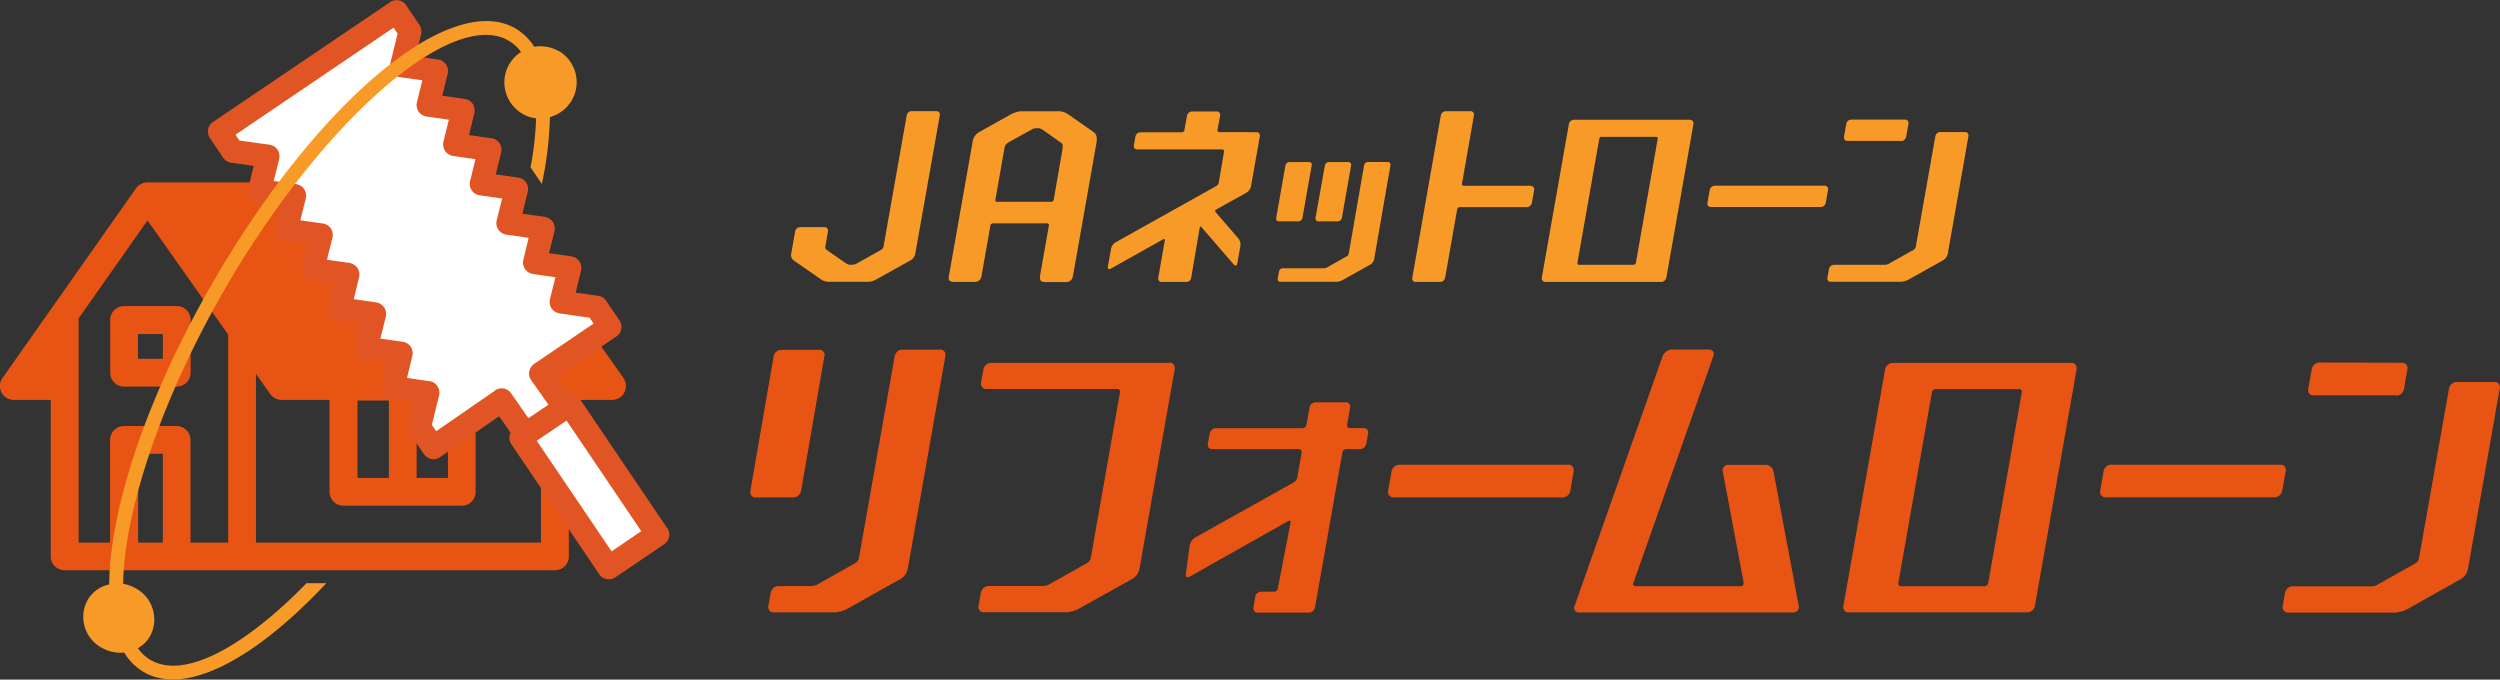 <svg data-name="レイヤー 2" xmlns="http://www.w3.org/2000/svg" viewBox="0 0 197.11 53.58"><rect x="0" y="0" width="197.11" height="53.58" fill="#333333" stroke="none"/><g data-name="レイヤー 1"><path data-name="パス 17" d="M49.16 29.8L38.57 14.84a1.1 1.1 0 0 0-.89-.46H11.63c-.08 0-.16.01-.24.03h-.03c-.08.02-.15.05-.22.09-.01 0-.02.01-.03.02-.07.03-.13.08-.19.12l-.03.02a.69.69 0 0 0-.16.18L.2 29.8c-.35.49-.24 1.18.26 1.53.19.13.41.21.64.2H4v12.34c0 .6.49 1.09 1.09 1.09H43.76c.6 0 1.09-.49 1.09-1.09V31.53h3.41c.61 0 1.1-.5 1.09-1.11 0-.22-.07-.44-.2-.62M6.2 25.1l5.43-7.72 6.36 9v16.4h-2.97v-8.1c0-.6-.5-1.09-1.1-1.09H9.78c-.6 0-1.1.49-1.1 1.09v8.1H6.2V25.1zm6.64 17.68h-1.95v-7h1.95v7zm29.82 0H20.18V29.47l1.13 1.6c.21.29.54.46.9.46h3.77v7.24c0 .6.48 1.1 1.08 1.1h9.34c.61 0 1.1-.49 1.1-1.1v-7.24h5.15v11.25zm-14.47-11.2h2.47v6.1h-2.47v-6.1zm4.66 0h2.47v6.1h-2.47v-6.1zm-23.06-1.1h4.14c.61 0 1.1-.49 1.1-1.1v-4.15c0-.61-.49-1.1-1.1-1.1H9.79c-.61 0-1.1.49-1.1 1.1v4.15c0 .61.49 1.1 1.1 1.1m1.1-4.14h1.95v1.95h-1.96v-1.95z" fill="#e85413"/><path data-name="パス 18" d="M131.37 21.9c-.04.19-.21.33-.4.33h-9.13c-.15 0-.28-.11-.28-.26v-.07l2.14-12.13c.04-.19.21-.33.4-.33h9.14c.15 0 .28.12.28.27v.06l-2.14 12.13zm-5.08-11.12c-.1 0-.18.07-.2.17l-1.72 9.77c-.01.07.03.15.11.16h4.3c.1 0 .18-.07.2-.16l1.72-9.77c.02-.07-.03-.15-.1-.16h-4.31zm23.61.34c.19 0 .35-.15.39-.34l.18-1.02a.281.281 0 0 0-.21-.33h-4.29c-.19 0-.36.13-.4.32l-.18 1.03c-.03.15.06.3.21.33H149.9zm-5.3 9.76c-.2 0-.36.15-.4.34l-.12.68c-.03.14.06.29.2.32h5.54c.22 0 .44-.07.63-.16l2.77-1.55c.18-.12.3-.29.35-.5l1.63-9.27c.03-.15-.06-.3-.21-.33h-2c-.2 0-.36.14-.4.34l-1.54 8.7c-.02.1-.08.19-.18.25l-1.96 1.1c-.1.05-.21.08-.32.08h-4zm-41.17-7.84c.03-.12-.05-.23-.17-.26h-1.59c-.15 0-.29.11-.32.26l-.73 4.15c-.03.12.05.24.17.26h1.59c.15 0 .28-.12.31-.27l.73-4.15zm3.1 0c.02-.12-.05-.24-.17-.26h-1.59a.32.32 0 0 0-.31.26l-.74 4.15c-.02.12.06.24.18.26h1.58c.15 0 .28-.12.32-.27l.73-4.15zm-5.38 8.11a.32.32 0 0 0-.31.26l-.1.55c-.02.12.05.23.17.26h4.42c.18 0 .35-.05.51-.13l2.22-1.24c.14-.09.24-.24.28-.4l1.29-7.42c.03-.12-.05-.23-.17-.26h-1.59c-.15 0-.29.11-.32.26L106.34 20c-.02.08-.07.16-.14.2l-1.57.89c-.08.04-.17.06-.25.06h-3.22zm34.05-6.5c-.19 0-.36.14-.4.33l-.18 1.02c-.03.15.06.29.21.32h8.72c.19 0 .36-.14.4-.33l.18-1.02a.281.281 0 0 0-.21-.33h-8.72zm-38.27 1.29l1.35-.75c.18-.11.3-.29.35-.49l.7-3.95c.03-.15-.06-.3-.21-.33H96.13c-.08 0-.14-.06-.14-.13v-.03l.21-1.15a.267.267 0 0 0-.2-.32h-2.01c-.19 0-.36.14-.4.33l-.21 1.15c-.02.09-.1.16-.19.16h-3.27c-.19 0-.36.14-.4.34l-.12.68c-.04.15.06.3.2.33H96.37c.08 0 .14.06.14.13v.03l-.42 2.47a.41.41 0 0 1-.18.25l-7.96 4.45c-.18.11-.3.29-.35.5l-.25 1.4c-.04.18.07.26.23.17l4.14-2.32c.08-.05.13-.01.12.08l-.52 2.97c-.03.15.06.29.2.32h2.01c.19 0 .36-.14.39-.33l.67-3.96c.01-.09.08-.11.14-.03l2.54 2.94c.12.15.25.11.28-.07l.25-1.4a.793.793 0 0 0-.17-.59l-1.78-2.06c-.05-.05-.05-.13 0-.19.01-.01.02-.02.04-.02l1.02-.57zM77.4 21.73c-.02.11-.06.21-.12.31l-.15.13c-.1.04-.21.06-.32.06h-1.59c-.11 0-.22-.03-.32-.07l-.08-.09a.616.616 0 0 1 0-.33l1.87-10.59c.02-.11.05-.22.1-.32l.16-.22c.08-.08.17-.14.26-.2l2.48-1.39c.1-.05.2-.1.31-.14l.3-.09c.09-.01.21-.02.27-.02h2.78c.11 0 .22 0 .34.02l.25.07c.1.05.2.1.29.16l1.95 1.36c.09.07.17.14.23.24l.06.19v.34L84.6 21.74c-.02.11-.06.22-.12.31l-.15.13c-.1.04-.21.06-.32.06h-1.59c-.11 0-.22-.03-.32-.07l-.08-.09c-.02-.11-.03-.22-.02-.33l.7-3.98a.142.142 0 0 0-.11-.16h-4.3c-.1 0-.18.07-.2.16l-.7 3.97zm6.37-10.02a.97.97 0 0 0 0-.34.772.772 0 0 0-.19-.17l-1.3-.92c-.1-.06-.2-.12-.31-.16-.07 0-.13-.01-.2-.01-.1 0-.21.01-.31.04-.06.03-.16.08-.24.13l-1.68.93c-.1.06-.19.14-.27.23-.04.09-.06.17-.08.27l-.71 4.04c-.02.07.03.14.1.16h4.3c.1 0 .18-.07.2-.16l.7-4.04zm-9.96-2.95h-1.92c-.19 0-.36.14-.4.33l-1.83 10.35c-.02.1-.09.19-.17.25l-1.97 1.1c-.1.05-.2.08-.31.08h-.18c-.1 0-.2-.03-.29-.08l-1.58-1.1a.266.266 0 0 1-.09-.25l.21-1.2c.03-.15-.06-.3-.21-.33h-1.99c-.19 0-.36.15-.39.34l-.31 1.77c-.04.18.03.37.17.49l2.23 1.55c.17.1.37.16.57.16h3.06c.22 0 .43-.06.63-.16l2.78-1.55c.17-.11.3-.29.34-.49L74.1 9.09a.267.267 0 0 0-.2-.32h-.08m46.88 5.88h-5.29c-.07 0-.14-.05-.14-.13v-.04l.94-5.39a.266.266 0 0 0-.21-.32h-2c-.19 0-.36.14-.4.33l-2.25 12.81c-.03.14.06.29.2.32h2c.19 0 .35-.14.39-.33l.95-5.4c.02-.1.1-.17.2-.17h5.29c.19 0 .36-.14.4-.33l.18-1.02a.273.273 0 0 0-.22-.32h-.06" fill="#f89a27"/><path data-name="パス 19" d="M123.64 36.63c.23-.01.43.17.44.4v.1l-.27 1.58a.64.64 0 0 1-.61.51h-13.32a.423.423 0 0 1-.44-.4v-.11l.28-1.57a.65.65 0 0 1 .61-.5h13.31zm42.83 0a.63.63 0 0 0-.61.5l-.27 1.57c-.05.23.09.45.32.5.04 0 .07.01.11.01h13.31c.3 0 .55-.22.61-.51l.28-1.57c.04-.23-.1-.45-.33-.49h-13.41zm-2.75-7.52a.415.415 0 0 0-.32-.5c-.04 0-.07-.01-.11 0h-14.05c-.3 0-.55.22-.61.51l-3.29 18.66c-.05.23.09.45.32.5.04 0 .07.01.11 0h14.06c.3 0 .55-.22.61-.51l3.29-18.66zm-4.53 1.56c.12 0 .21.09.22.2v.05l-2.65 15.04a.32.32 0 0 1-.3.26h-6.57c-.11 0-.21-.08-.22-.19v-.06l2.65-15.04a.31.31 0 0 1 .3-.25h6.57zm29.74.52c.3 0 .55-.22.61-.51l.27-1.57a.416.416 0 0 0-.31-.5c-.04 0-.08-.01-.12-.01l-6.5-.02a.64.64 0 0 0-.61.51l-.28 1.58c-.05.23.09.45.32.5.04 0 .07.01.11 0h6.51zm-8.16 15.03a.64.64 0 0 0-.61.51l-.18 1.05c-.05.23.09.45.32.51.04 0 .07.01.11.01h8.39c.34-.02.67-.1.98-.26l4.26-2.39c.27-.18.47-.45.54-.77l2.51-14.26a.415.415 0 0 0-.32-.5c-.03 0-.07-.01-.1 0h-2.97c-.3 0-.55.22-.61.51l-2.37 13.4a.59.59 0 0 1-.27.38l-3.02 1.7c-.15.08-.32.12-.49.12h-6.18zM74.1 27.57h-2.95c-.3 0-.55.22-.61.51l-2.82 15.93c-.04.16-.14.3-.27.38l-3.02 1.7c-.15.08-.32.12-.49.12h-2.57c-.29 0-.54.22-.6.51l-.19 1.05c-.05.23.09.46.32.51.03 0 .07.01.11 0h4.79c.34-.02.67-.1.97-.26l4.26-2.39c.28-.17.47-.45.54-.77l2.97-16.8c.05-.23-.1-.45-.32-.5-.04 0-.07-.01-.11 0m-9.1.51c.05-.22-.1-.44-.32-.49-.03 0-.07-.01-.11 0h-2.97a.63.63 0 0 0-.61.5l-1.84 10.64c-.05.23.1.45.32.5.03 0 .07.01.1 0h2.97c.3-.01.55-.22.61-.51L65 28.07zm27.18.54H78.15c-.3 0-.55.22-.61.51l-.19 1.05c-.05.23.1.45.33.5H88.1c.11 0 .2.08.21.19v.03L86 44a.59.59 0 0 1-.27.38l-3.02 1.7c-.15.08-.32.12-.49.12h-4.27c-.29.01-.54.22-.61.51l-.19 1.05c-.05.23.1.46.33.51.03 0 .07.01.1 0h6.48c.34-.02.67-.1.97-.26l4.27-2.38c.28-.17.47-.45.54-.77l2.78-15.77c.05-.23-.1-.45-.33-.5h-.11m45.28 17.37c.03.11-.04.23-.15.26H128.95c-.1 0-.18-.06-.19-.16 0-.03 0-.06.02-.09l6.31-17.9c.09-.17.02-.38-.16-.47a.392.392 0 0 0-.18-.04h-2.96a.82.82 0 0 0-.7.51l-6.94 19.7a.36.36 0 0 0 .15.48c.06.03.12.04.18.04h16.92c.23 0 .42-.17.43-.4 0-.04 0-.08-.01-.12l-1.99-10.61a.659.659 0 0 0-.61-.51h-2.97a.42.42 0 0 0-.42.51l1.65 8.8zm-29.93-12.21h-1.1c-.12 0-.21-.08-.22-.2v-.06l.24-1.37a.34.34 0 0 0-.26-.4h-2.46c-.24 0-.44.17-.48.41l-.24 1.37a.33.33 0 0 1-.3.26h-6.84c-.24 0-.44.17-.49.41l-.15.84c-.04.18.08.36.26.4h6.92c.11 0 .21.09.22.2v.06l-.35 1.98c-.03.16-.13.3-.27.38l-7.78 4.35c-.22.14-.37.36-.43.61l-.3 2.27c-.04.22.09.31.29.21l7.78-4.39c.12-.07.21 0 .18.14l-1.01 5.22c-.03.12-.13.2-.25.21h-1.04c-.24 0-.44.17-.48.4l-.14.85c-.04.18.07.36.25.4H103.19c.24 0 .44-.18.49-.41l2.16-12.22a.31.31 0 0 1 .3-.26h1.1c.24 0 .43-.18.48-.41l.15-.84a.34.34 0 0 0-.26-.4h-.08" fill="#e85413"/><path data-name="パス 20" d="M31.67 5.19l.66-2.72L31.28.92l-13.97 9.45 1.05 1.55 2.77.39-.66 2.71 2.76.39-.66 2.71 2.77.4-.67 2.71 2.76.39-.67 2.72 2.77.39-.67 2.72 2.77.39-.67 2.71 2.76.39-.67 2.72 1.09 1.61 5.4-3.74 8.51 12.56L51.14 42l-8.51-12.57 5.44-3.68-1.05-1.56-2.77-.39.67-2.71-2.76-.39.66-2.71-2.77-.39.67-2.71-2.77-.39.67-2.72-2.77-.4.67-2.71-2.77-.39.67-2.72-2.77-.39z" fill="#fff"/><path data-name="パス 21" d="M52.59 41.62l-6.92-10.24a.884.884 0 0 0-.84-.39l-.91-1.3 4.68-3.16c.2-.14.34-.34.38-.58.05-.24 0-.49-.14-.69l-1.05-1.55a.857.857 0 0 0-.63-.39l-1.77-.25.42-1.73a.918.918 0 0 0-.66-1.11c-.03 0-.06-.01-.1-.02l-1.76-.25.43-1.73a.925.925 0 0 0-.68-1.11c-.03 0-.05-.01-.08-.02l-1.77-.25.42-1.73c.06-.25.02-.52-.13-.73a.887.887 0 0 0-.62-.39l-1.77-.25.42-1.73c.06-.25.02-.52-.13-.73a.887.887 0 0 0-.63-.39l-1.77-.25.42-1.73c.06-.25.01-.52-.13-.73a.887.887 0 0 0-.63-.39l-1.77-.25.43-1.74a.925.925 0 0 0-.68-1.11c-.03 0-.05-.01-.08-.01l-1.76-.25.42-1.74c.06-.25.01-.52-.13-.73L32.02.41a.885.885 0 0 0-.58-.38c-.24-.04-.48 0-.68.14L16.79 9.62c-.42.29-.52.85-.24 1.27l1.05 1.55c.15.22.38.36.63.39l1.77.25-.42 1.73c-.06.25-.02.51.13.73.14.22.37.36.63.4l1.76.25-.42 1.73c-.06.25-.01.52.13.73.15.21.37.35.63.39l1.77.25-.43 1.73c-.06.25-.01.52.14.73.14.21.37.36.62.39l1.77.26-.43 1.73c-.06.25-.01.52.14.73.14.22.37.36.63.4l1.76.24-.42 1.74c-.06.25-.01.51.13.73.14.21.37.36.63.39l1.77.25-.43 1.73c-.12.49.18.99.67 1.11.03 0 .06.01.09.02l1.77.26-.42 1.73c-.06.25-.01.52.13.73l1.09 1.61c.14.2.35.34.59.39.06.01.11.02.17.02.19 0 .37-.06.52-.17l4.65-3.22.91 1.3c-.04.07-.06.15-.08.23-.05.24 0 .48.14.68l6.92 10.24c.28.42.85.53 1.27.25l3.86-2.61c.42-.28.53-.85.25-1.27M39.04 30.79L34.39 34l-.34-.51.57-2.32c.06-.25.01-.52-.14-.73a.856.856 0 0 0-.62-.39l-1.77-.25.42-1.73a.903.903 0 0 0-.66-1.1c-.03 0-.06-.01-.09-.02l-1.77-.25.43-1.74c.06-.25.01-.52-.14-.73a.921.921 0 0 0-.62-.39l-1.77-.25.42-1.73c.06-.25.01-.51-.13-.73a.955.955 0 0 0-.63-.4l-1.77-.25.43-1.74c.06-.25.01-.51-.13-.73a.887.887 0 0 0-.63-.39l-1.77-.25.43-1.73c.06-.25.01-.52-.13-.73a.887.887 0 0 0-.63-.39l-1.77-.25.43-1.73a.913.913 0 0 0-.66-1.11c-.03 0-.07-.01-.1-.02l-2.37-.33-.31-.46 12.46-8.44.32.47-.57 2.32c-.06.25-.01.52.13.73.14.21.37.36.63.39l1.76.24-.43 1.74c-.06.25 0 .52.13.73.15.21.38.35.63.39l1.76.25-.43 1.73c-.06.25-.01.52.13.73.15.21.38.36.63.4l1.77.25-.43 1.73c-.06.25-.01.51.13.73.15.21.37.35.63.39l1.77.25-.43 1.73c-.12.49.19.99.68 1.1.03 0 .05.01.08.02l1.76.25-.42 1.73c-.12.49.18.98.67 1.1.03 0 .06.01.09.02l1.77.26-.43 1.73c-.06.25-.01.52.13.73.14.21.37.35.63.39l2.37.34.31.46-4.68 3.18c-.2.14-.34.35-.39.59-.05.24 0 .49.15.69l1.36 1.94-1.58 1.06-1.36-1.96a.913.913 0 0 0-1.27-.23m9.19 12.69l-5.9-8.72 2.35-1.59 5.89 8.72-2.34 1.59z" fill="#e15524"/><path data-name="パス 22" d="M44.04 4.03a2.83 2.83 0 0 0-1.91-.34c-.38-.59-.89-1.09-1.49-1.45-5.17-2.98-15.66 5.82-23.87 20.05-5.24 9.08-8.11 17.85-8.16 23.79-.72.15-1.34.6-1.71 1.24a2.767 2.767 0 0 0 1.11 3.75h.01c.54.31 1.16.44 1.77.38.38.63.91 1.16 1.55 1.54 3.29 1.9 8.74-.98 14.39-7.01h-1.56c-4.96 5.07-9.63 7.59-12.29 6.06-.4-.23-.74-.55-1.01-.93.4-.23.73-.55.96-.95.73-1.35.23-3.03-1.12-3.77-.31-.18-.65-.3-1-.36.09-5.72 2.97-14.49 8-23.21C25.36 9.6 35.61.6 40.09 3.2c.39.23.73.53.99.9a2.847 2.847 0 0 0-.86 3.94c.25.38.58.7.97.93.33.19.7.32 1.08.36-.05 1.3-.19 2.59-.44 3.86l.89 1.31c.38-1.73.59-3.49.64-5.27a2.854 2.854 0 0 0 2.01-3.49c-.2-.73-.67-1.35-1.33-1.73" fill="#f89a27"/></g></svg>